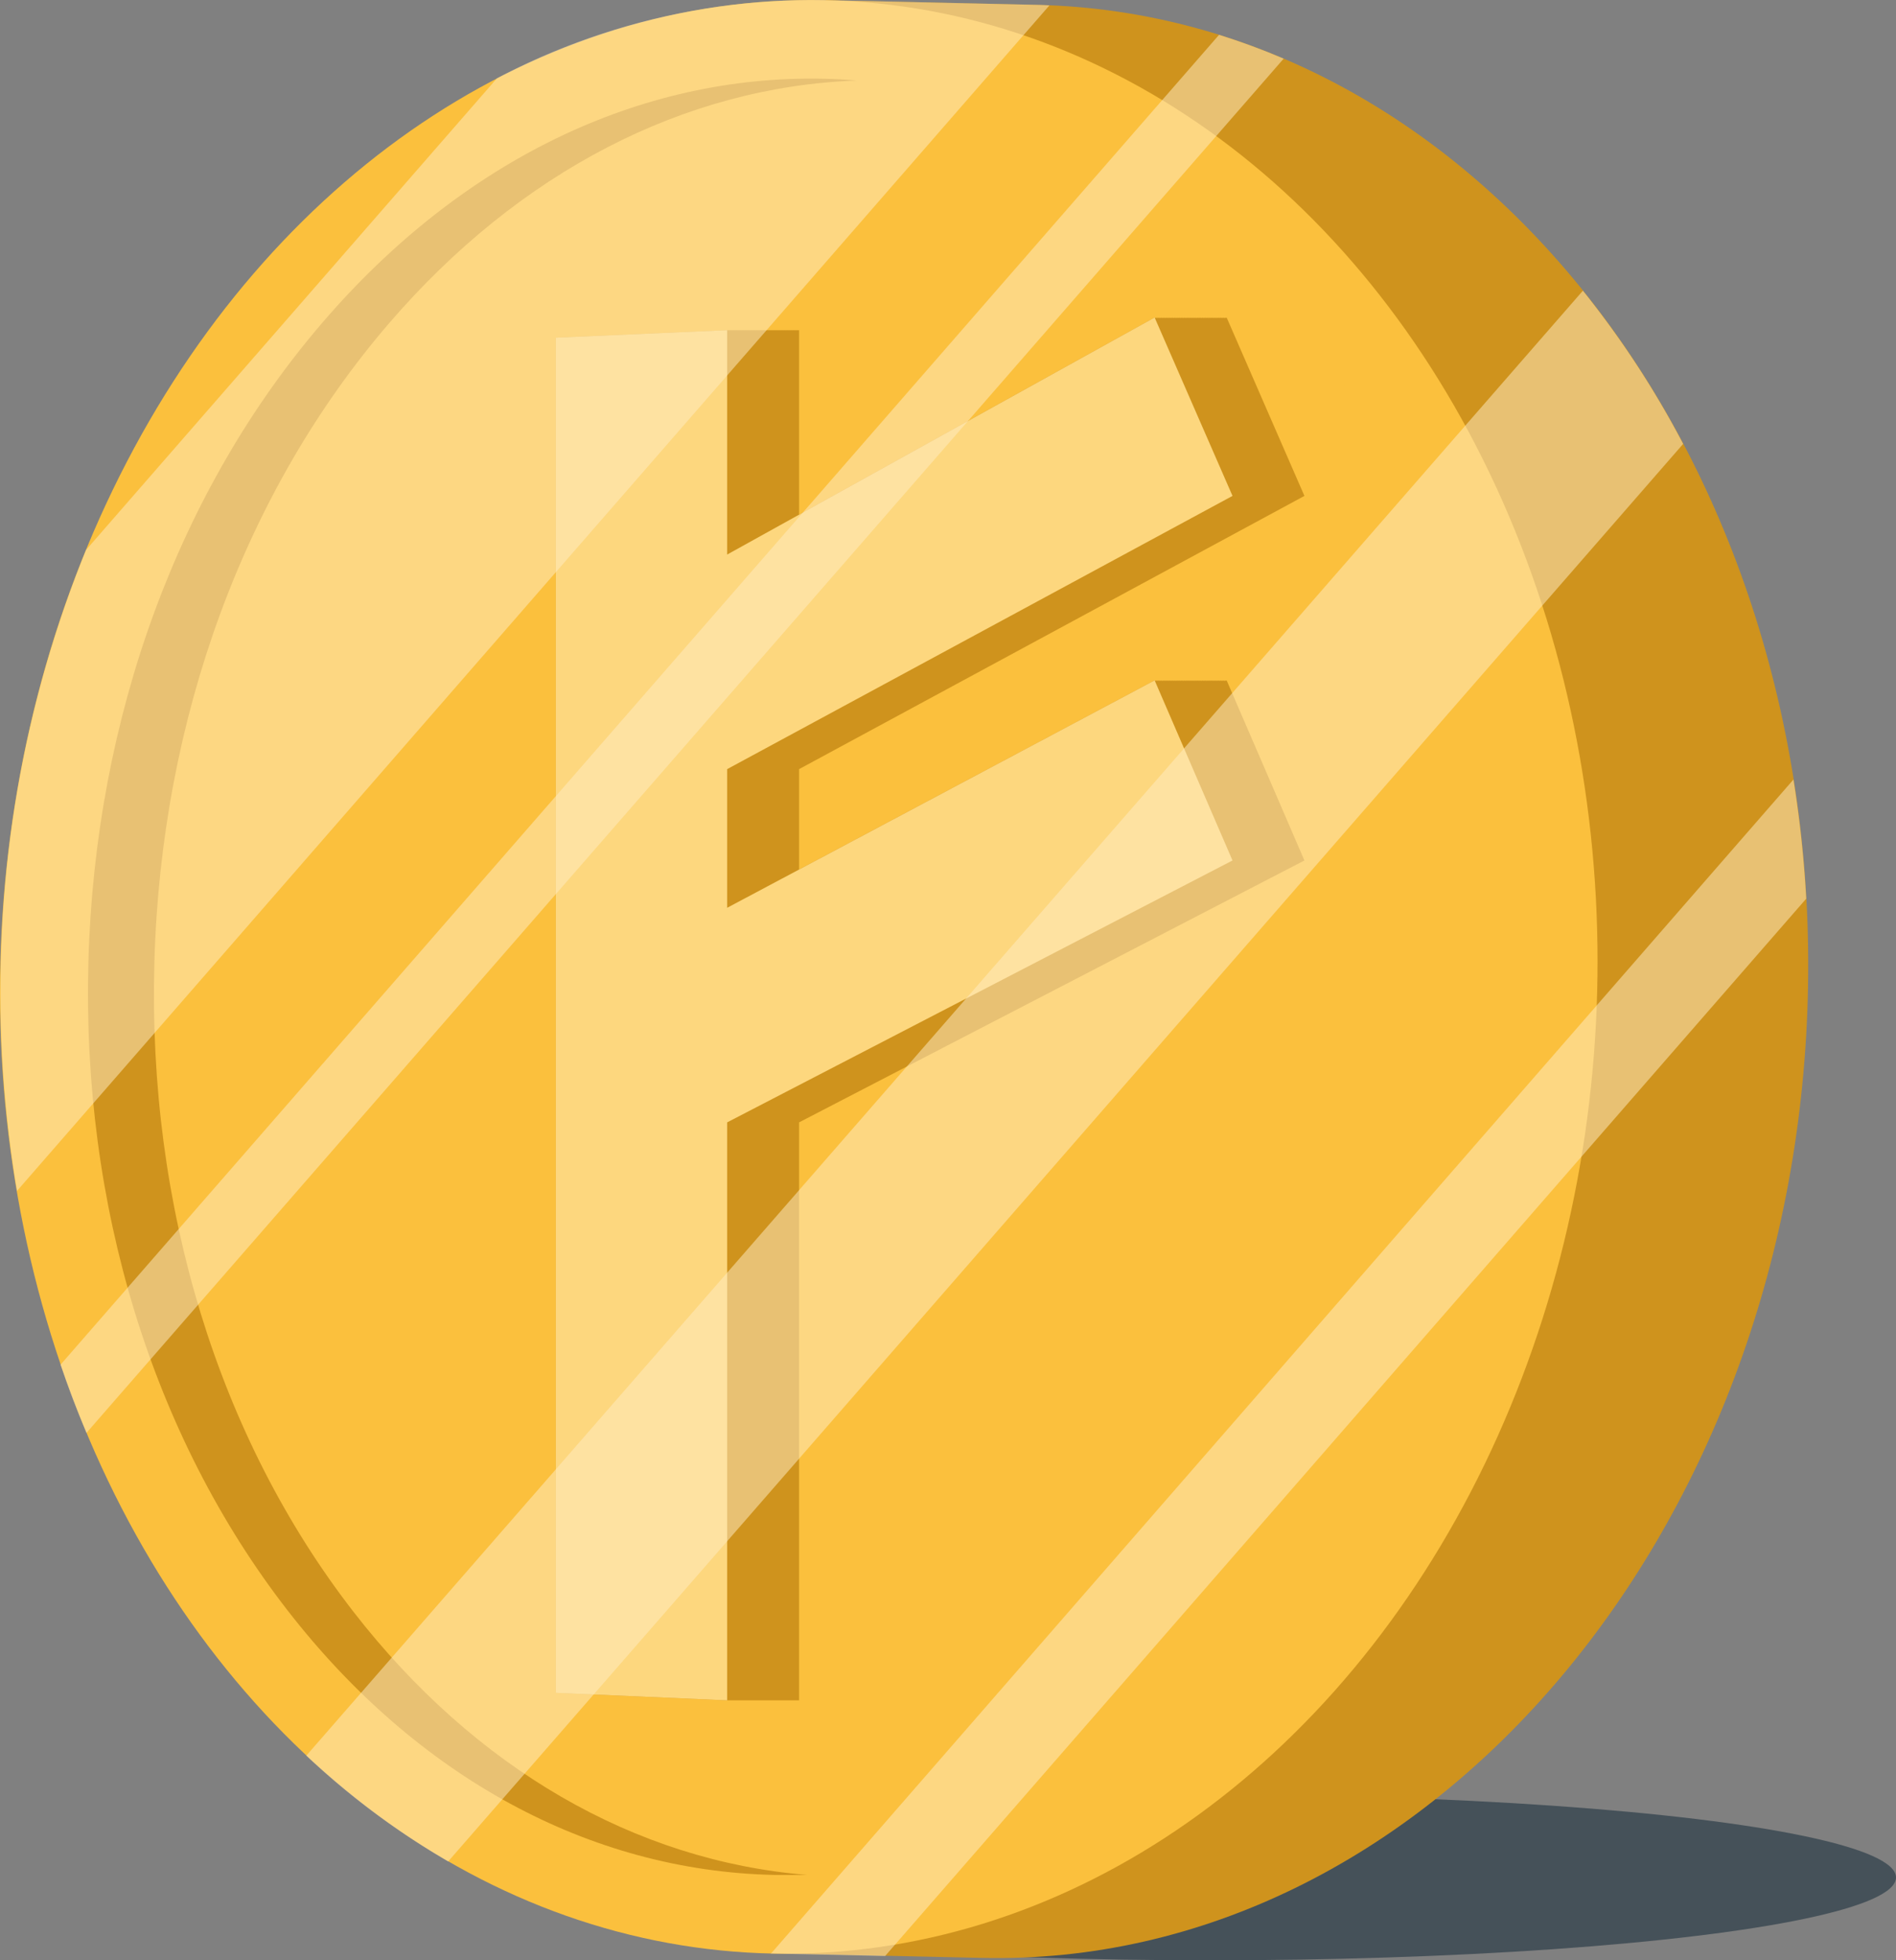 <svg id="Objects" xmlns="http://www.w3.org/2000/svg" viewBox="0 0 222.78 230.3"><rect x="0" y="0" width="222.78" height="230.3" fill="#808080" stroke="none"/><defs><style>.cls-1{fill:#0b2233;opacity:0.5;}.cls-2{fill:#cf931d;}.cls-3{fill:#fbc03d;}.cls-4{fill:#fdd77e;}.cls-5{opacity:0.52;}.cls-6{fill:#ffebc2;}</style></defs><ellipse class="cls-1" cx="142.22" cy="220.57" rx="80.56" ry="9.73"/><path class="cls-2" d="M571.4,782.07l-24.74-.55-.11,4C506.38,798,475.87,841.83,474.4,894.73s26.56,98.08,66,112.24l-.11,4,24.73.55c51.81,1.15,95.23-49.29,97-112.66S623.2,783.22,571.4,782.07Z" transform="translate(-449.61 -781.5)"/><ellipse class="cls-3" cx="543.47" cy="896.26" rx="114.79" ry="93.82" transform="translate(-822.96 622.79) rotate(-87.76)"/><path class="cls-3" d="M565.35,997.88a67.53,67.53,0,0,1-24.82,4.18c-21.78-.49-42.16-11.58-57.41-31.23-15.91-20.52-24.23-47.66-23.43-76.43.64-23.3,7.2-45.28,18.95-63.59,11.05-17.21,26.31-30.06,43-36.16a67.53,67.53,0,0,1,24.82-4.18c21.77.49,42.16,11.58,57.4,31.23,15.92,20.52,24.24,47.66,23.44,76.42-.65,23.3-7.2,45.29-19,63.6C597.24,978.93,582,991.77,565.35,997.88Z" transform="translate(-449.61 -781.5)"/><path class="cls-2" d="M491.13,970.84c-15.87-20.47-24.17-47.55-23.38-76.26s10.6-55.38,27.59-75.12c15.29-17.75,34.66-27.77,54.94-28.5-1.29-.11-2.58-.18-3.88-.21-21.67-.48-42.55,9.66-58.81,28.54C470.6,839,460.8,865.7,460,894.41s7.51,55.79,23.38,76.26c15.19,19.58,35.48,30.62,57.15,31.1,1.3,0,2.59,0,3.88,0C524.21,1000.11,505.41,989.25,491.13,970.84Z" transform="translate(-449.61 -781.5)"/><polygon class="cls-2" points="144 80 143.97 79.93 143.83 80 143.8 79.93 143.66 80 143.63 79.93 143.5 80 143.47 79.93 143.33 80 143.3 79.93 143.17 80 143.14 79.93 143 80 142.97 79.93 142.84 80 142.81 79.93 142.67 80 142.64 79.93 142.5 80 142.47 79.93 142.34 80 142.31 79.93 142.17 80 142.14 79.93 142.01 80 141.98 79.93 141.84 80 141.81 79.93 141.68 80 141.64 79.93 141.51 80 141.48 79.93 141.34 80 141.31 79.93 141.18 80 141.15 79.93 141.01 80 140.98 79.93 140.85 80 140.81 79.93 140.68 80 140.65 79.93 140.51 80 140.48 79.93 140.35 80 140.32 79.93 140.18 80 140.15 79.93 140.02 80 139.99 79.93 139.85 80 139.82 79.93 139.69 80 139.65 79.93 139.52 80 139.49 79.93 139.35 80 139.32 79.93 139.19 80 139.16 79.93 139.02 80 138.99 79.93 138.86 80 138.82 79.93 138.69 80 138.66 79.93 138.53 80 138.49 79.93 138.36 80 138.33 79.93 138.19 80 138.16 79.93 138.03 80 138 79.93 137.86 80 137.83 79.93 137.69 80 137.66 79.93 137.53 80 137.5 79.93 137.36 80 137.33 79.93 137.2 80 137.17 79.93 137.03 80 137 79.93 136.87 80 136.84 79.93 136.7 80 136.67 79.93 136.53 80 136.5 79.93 136.37 80 136.34 79.93 136.2 80 136.17 79.93 136.04 80 136.01 79.93 135.87 80 135.84 79.93 135.71 80 135.67 79.93 93.89 102.15 93.89 90.36 153.27 58.26 144.13 37.3 144 37.38 143.97 37.3 143.83 37.38 143.8 37.3 143.67 37.38 143.63 37.3 143.5 37.38 143.47 37.3 143.34 37.38 143.3 37.3 143.17 37.38 143.14 37.3 143 37.38 142.97 37.3 142.84 37.38 142.81 37.3 142.67 37.38 142.64 37.3 142.51 37.38 142.47 37.3 142.34 37.38 142.31 37.3 142.17 37.38 142.14 37.3 142.01 37.38 141.98 37.3 141.84 37.38 141.81 37.3 141.68 37.38 141.64 37.3 141.51 37.38 141.48 37.3 141.34 37.38 141.31 37.3 141.18 37.38 141.15 37.3 141.01 37.38 140.98 37.3 140.85 37.38 140.81 37.3 140.68 37.38 140.65 37.3 140.52 37.38 140.48 37.3 140.35 37.38 140.32 37.3 140.18 37.38 140.15 37.3 140.02 37.38 139.99 37.3 139.85 37.38 139.82 37.3 139.69 37.38 139.65 37.3 139.52 37.38 139.49 37.3 139.35 37.38 139.32 37.3 139.19 37.38 139.16 37.3 139.02 37.38 138.99 37.3 138.86 37.38 138.82 37.3 138.69 37.38 138.66 37.3 138.53 37.38 138.49 37.3 138.36 37.38 138.33 37.3 138.19 37.38 138.16 37.3 138.03 37.38 138 37.3 137.86 37.38 137.83 37.3 137.7 37.38 137.66 37.3 137.53 37.38 137.5 37.3 137.37 37.38 137.33 37.3 137.2 37.38 137.17 37.3 137.03 37.38 137 37.3 136.87 37.38 136.84 37.3 136.7 37.38 136.67 37.3 136.54 37.38 136.5 37.3 136.37 37.38 136.34 37.3 136.2 37.38 136.17 37.3 136.04 37.38 136.01 37.3 135.87 37.38 135.84 37.3 135.71 37.38 135.67 37.3 93.89 60.46 93.89 38.79 93.73 38.8 93.73 38.79 93.56 38.8 93.56 38.79 93.4 38.8 93.4 38.79 93.23 38.8 93.23 38.79 93.06 38.8 93.06 38.79 92.9 38.8 92.9 38.79 92.73 38.8 92.73 38.79 92.57 38.8 92.57 38.79 92.4 38.8 92.4 38.79 92.23 38.8 92.23 38.79 92.07 38.8 92.07 38.79 91.9 38.8 91.9 38.79 91.74 38.8 91.74 38.79 91.57 38.8 91.57 38.79 91.41 38.8 91.41 38.79 91.24 38.8 91.24 38.79 91.07 38.8 91.07 38.79 90.91 38.8 90.91 38.79 90.74 38.8 90.74 38.79 90.58 38.8 90.58 38.79 90.41 38.8 90.41 38.79 90.25 38.8 90.25 38.79 90.08 38.8 90.08 38.79 89.91 38.8 89.91 38.79 89.75 38.8 89.75 38.79 89.58 38.8 89.58 38.79 89.42 38.8 89.42 38.79 89.25 38.8 89.25 38.79 89.08 38.8 89.08 38.79 88.92 38.8 88.92 38.79 88.75 38.8 88.75 38.79 88.59 38.8 88.59 38.79 88.42 38.8 88.42 38.79 88.25 38.8 88.25 38.79 88.09 38.8 88.09 38.79 87.92 38.8 87.92 38.79 87.76 38.8 87.76 38.79 87.59 38.8 87.59 38.79 87.43 38.8 87.43 38.79 87.26 38.8 87.26 38.79 87.09 38.8 87.09 38.79 86.93 38.8 86.93 38.79 86.76 38.8 86.76 38.79 86.6 38.8 86.6 38.79 86.43 38.8 86.43 38.79 86.27 38.8 86.27 38.79 86.1 38.8 86.1 38.79 85.93 38.8 85.93 38.79 85.77 38.8 85.77 38.79 85.6 38.8 85.6 38.79 85.44 38.8 85.44 38.79 65.31 39.67 65.31 198.88 85.44 199.76 85.44 199.76 85.6 199.76 85.6 199.76 85.77 199.76 85.77 199.76 85.93 199.76 85.93 199.76 86.1 199.76 86.1 199.76 86.27 199.76 86.27 199.76 86.43 199.76 86.43 199.76 86.6 199.76 86.6 199.76 86.76 199.76 86.76 199.76 86.93 199.76 86.93 199.76 87.09 199.76 87.09 199.76 87.26 199.76 87.26 199.76 87.43 199.76 87.43 199.76 87.59 199.76 87.59 199.76 87.76 199.76 87.76 199.76 87.92 199.76 87.92 199.76 88.09 199.76 88.09 199.76 88.25 199.76 88.25 199.76 88.42 199.76 88.42 199.76 88.59 199.76 88.59 199.76 88.75 199.76 88.75 199.76 88.92 199.76 88.92 199.76 89.08 199.76 89.08 199.76 89.25 199.76 89.25 199.76 89.42 199.76 89.42 199.76 89.58 199.76 89.58 199.76 89.75 199.76 89.75 199.76 89.91 199.76 89.91 199.76 90.08 199.76 90.08 199.76 90.25 199.76 90.25 199.76 90.41 199.76 90.41 199.76 90.58 199.76 90.58 199.76 90.74 199.76 90.74 199.76 90.91 199.76 90.91 199.76 91.07 199.76 91.07 199.76 91.24 199.76 91.24 199.76 91.41 199.76 91.41 199.76 91.57 199.76 91.57 199.76 91.74 199.76 91.74 199.76 91.9 199.76 91.9 199.76 92.07 199.76 92.07 199.76 92.23 199.76 92.23 199.76 92.4 199.76 92.4 199.76 92.57 199.76 92.57 199.76 92.73 199.76 92.73 199.76 92.9 199.76 92.9 199.76 93.06 199.76 93.06 199.76 93.23 199.76 93.23 199.76 93.4 199.76 93.4 199.76 93.56 199.76 93.56 199.76 93.73 199.76 93.73 199.76 93.89 199.76 93.89 131.86 153.27 101.09 144.13 79.93 144 80"/><polygon class="cls-4" points="135.67 79.93 85.44 106.65 85.44 90.36 144.82 58.26 135.67 37.3 85.44 65.15 85.44 38.79 65.31 39.67 65.31 198.88 85.44 199.76 85.44 131.86 144.82 101.09 135.67 79.93"/><g class="cls-5"><path class="cls-6" d="M571.4,782.07l-24.74-.55A79.63,79.63,0,0,0,508,790.7l-48.28,55.41a136.5,136.5,0,0,0-10,48.07,140,140,0,0,0,1.89,27.23L572.92,782.13C572.41,782.1,571.91,782.08,571.4,782.07Z" transform="translate(-449.61 -781.5)"/><path class="cls-6" d="M459.77,949.84,600.44,788.39q-3.72-1.59-7.59-2.8L456.72,941.83Q458.11,945.93,459.77,949.84Z" transform="translate(-449.61 -781.5)"/><path class="cls-6" d="M502.27,1000.19,647.38,833.65a111.38,111.38,0,0,0-11.78-18l-150,172.11A90.81,90.81,0,0,0,502.27,1000.19Z" transform="translate(-449.61 -781.5)"/><path class="cls-6" d="M540.28,1011l13.33.3L661.84,887.08a136.5,136.5,0,0,0-1.5-14l-120.2,138Z" transform="translate(-449.61 -781.5)"/></g></svg>